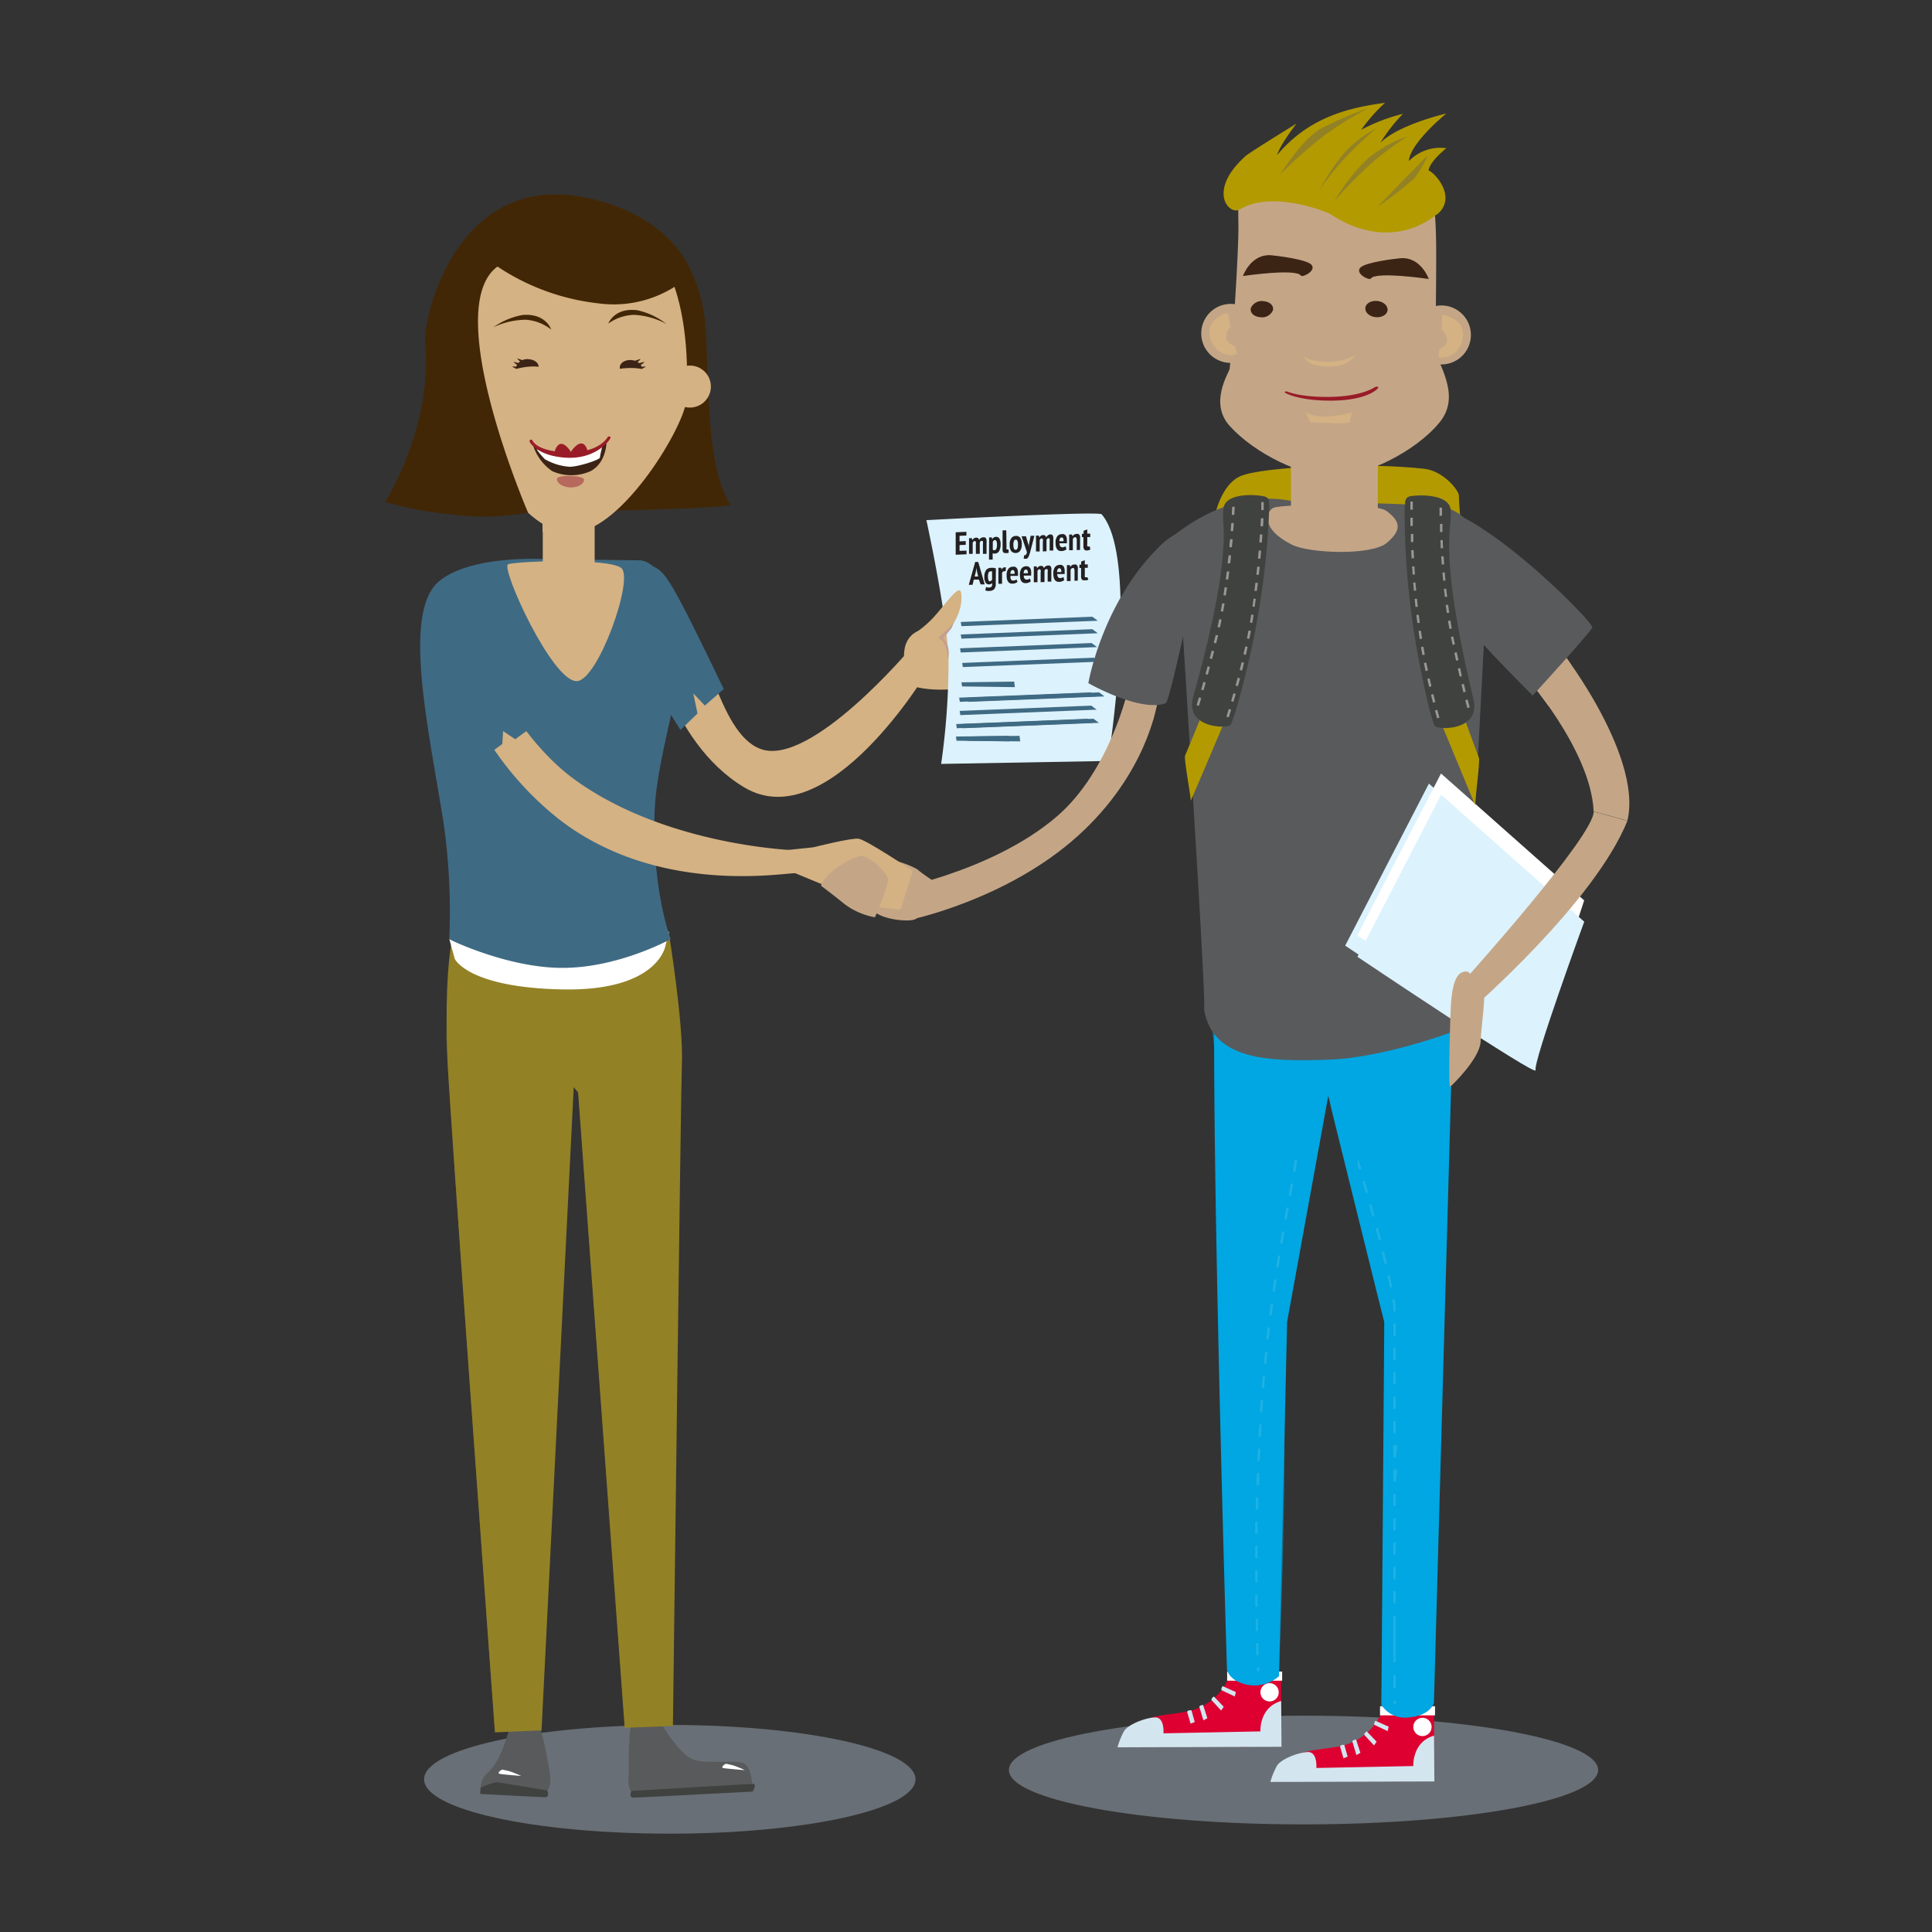 <svg xmlns="http://www.w3.org/2000/svg" xmlns:xlink="http://www.w3.org/1999/xlink" viewBox="0 0 300 300"><rect x="0" y="0" width="300" height="300" fill="#333333" stroke="none"/><defs><style>.cls-1{fill:none;}.cls-2{isolation:isolate;}.cls-3{clip-path:url(#clip-path);}.cls-4{clip-path:url(#clip-path-2);}.cls-5,.cls-6{opacity:0.46;}.cls-11,.cls-16,.cls-17,.cls-6,.cls-7,.cls-8,.cls-9{mix-blend-mode:multiply;}.cls-8{opacity:0.45;}.cls-9{opacity:0.52;}.cls-10{opacity:0.25;}.cls-11,.cls-12{opacity:0.5;}.cls-13{opacity:0.56;mix-blend-mode:lighten;}.cls-14{clip-path:url(#clip-path-6);}.cls-15{clip-path:url(#clip-path-7);}.cls-16{opacity:0.36;}.cls-17{opacity:0.49;}.cls-18{fill:#d5b283;}.cls-19{fill:#dcf2fd;}.cls-20{fill:#c3a18e;}.cls-21{fill:#231f20;}.cls-22{fill:#3f6a83;}.cls-23{clip-path:url(#clip-path-10);}.cls-24{fill:#a7b5c5;}.cls-25{fill:#dd0031;}.cls-26{fill:#d3e6f0;}.cls-27{fill:#fff;}.cls-28{fill:#c4a687;}.cls-29{clip-path:url(#clip-path-11);}.cls-30{fill:#b39a00;}.cls-31{fill:#00a7e2;}.cls-32{clip-path:url(#clip-path-12);}.cls-33{clip-path:url(#clip-path-13);}.cls-34{fill:#f1f2f2;}.cls-35{clip-path:url(#clip-path-14);}.cls-36{fill:#595a5c;}.cls-37{clip-path:url(#clip-path-15);}.cls-38{fill:#3b2416;}.cls-39{fill:#3c2415;}.cls-40{fill:#991b28;}.cls-41{clip-path:url(#clip-path-16);}.cls-42{clip-path:url(#clip-path-17);}.cls-43{clip-path:url(#clip-path-18);}.cls-44{clip-path:url(#clip-path-19);}.cls-45{fill:#404240;}.cls-46{fill:#9b9796;}.cls-47{clip-path:url(#clip-path-20);}.cls-48{clip-path:url(#clip-path-21);}.cls-49{clip-path:url(#clip-path-22);}.cls-50{clip-path:url(#clip-path-23);}.cls-51{fill:#938126;}.cls-52{fill:#422706;}.cls-53{clip-path:url(#clip-path-24);}.cls-54{clip-path:url(#clip-path-25);}.cls-55{clip-path:url(#clip-path-26);}.cls-56{clip-path:url(#clip-path-27);}.cls-57{clip-path:url(#clip-path-28);}.cls-58{clip-path:url(#clip-path-29);}.cls-59{clip-path:url(#clip-path-30);}.cls-60{clip-path:url(#clip-path-31);}.cls-61{clip-path:url(#clip-path-32);}.cls-62{clip-path:url(#clip-path-33);}.cls-63{clip-path:url(#clip-path-34);}.cls-64{fill:#b7695d;}.cls-65{clip-path:url(#clip-path-35);}.cls-66{clip-path:url(#clip-path-36);}</style><clipPath id="clip-path"><rect class="cls-1" x="-467.87" y="-354.9" width="614.45" height="864.57"/></clipPath><clipPath id="clip-path-2"><rect class="cls-1" x="-494.88" y="-386.97" width="666.26" height="942.28"/></clipPath><clipPath id="clip-path-6"><rect class="cls-1" x="-437.54" y="-53.41" width="690.54" height="971.63"/></clipPath><clipPath id="clip-path-7"><rect class="cls-1" x="-467.89" y="-89.45" width="748.77" height="1058.97"/></clipPath><clipPath id="clip-path-10"><rect class="cls-1" x="156.66" y="266.41" width="91.5" height="16.87"/></clipPath><clipPath id="clip-path-11"><rect class="cls-1" x="237.94" y="101.82" width="6.15" height="7.77"/></clipPath><clipPath id="clip-path-12"><rect class="cls-1" x="188.25" y="158.94" width="37.77" height="9.77"/></clipPath><clipPath id="clip-path-13"><rect class="cls-1" x="194.86" y="180.05" width="6.57" height="79.47"/></clipPath><clipPath id="clip-path-14"><rect class="cls-1" x="210.83" y="179.77" width="6.31" height="84.9"/></clipPath><clipPath id="clip-path-15"><rect class="cls-1" x="200.45" y="70.86" width="13.52" height="4.75"/></clipPath><clipPath id="clip-path-16"><rect class="cls-1" x="223.32" y="48.93" width="3.86" height="6.56"/></clipPath><clipPath id="clip-path-17"><rect class="cls-1" x="187.8" y="48.61" width="4.28" height="6.5"/></clipPath><clipPath id="clip-path-18"><rect class="cls-1" x="202.49" y="55.21" width="7.88" height="1.68"/></clipPath><clipPath id="clip-path-19"><rect class="cls-1" x="202.72" y="64" width="7.25" height="1.7"/></clipPath><clipPath id="clip-path-20"><rect class="cls-1" x="173.89" y="107.83" width="5.96" height="4.07"/></clipPath><clipPath id="clip-path-21"><rect class="cls-1" x="193.96" y="167.15" width="12.3" height="94.65"/></clipPath><clipPath id="clip-path-22"><rect class="cls-1" x="227.01" y="141.94" width="16.27" height="19.91"/></clipPath><clipPath id="clip-path-23"><rect class="cls-1" x="206.58" y="171.59" width="11.64" height="94.98"/></clipPath><clipPath id="clip-path-24"><rect class="cls-1" x="65.85" y="267.86" width="76.31" height="16.87"/></clipPath><clipPath id="clip-path-25"><rect class="cls-1" x="69.89" y="146.43" width="34.1" height="8.95"/></clipPath><clipPath id="clip-path-26"><rect class="cls-1" x="101.2" y="89.67" width="5.54" height="22.85"/></clipPath><clipPath id="clip-path-27"><rect class="cls-1" x="67.63" y="91.09" width="34.4" height="45.45"/></clipPath><clipPath id="clip-path-28"><rect class="cls-1" x="84.24" y="79.12" width="8.18" height="5.28"/></clipPath><clipPath id="clip-path-29"><rect class="cls-1" x="106.78" y="57.83" width="2.75" height="4.67"/></clipPath><clipPath id="clip-path-30"><rect class="cls-1" x="100.47" y="57.24" width="3.68" height="0.4"/></clipPath><clipPath id="clip-path-31"><rect class="cls-1" x="101.38" y="56.05" width="3.6" height="0.79"/></clipPath><clipPath id="clip-path-32"><rect class="cls-1" x="76.32" y="57.67" width="3.6" height="0.8"/></clipPath><clipPath id="clip-path-33"><rect class="cls-1" x="76.11" y="56.92" width="3.65" height="0.58"/></clipPath><clipPath id="clip-path-34"><rect class="cls-1" x="86.64" y="63.62" width="6.08" height="1.69"/></clipPath><clipPath id="clip-path-35"><rect class="cls-1" x="89.8" y="169.31" width="9.43" height="98.98"/></clipPath><clipPath id="clip-path-36"><rect class="cls-1" x="69.31" y="147.85" width="10.84" height="121.1"/></clipPath></defs><title>Tool_image16</title><g class="cls-2"><g id="Layer_1" data-name="Layer 1"><g class="cls-14"><g class="cls-15"><g class="cls-15"><path class="cls-18" d="M104.27,92.39c5.42,5.42,7,21.48,13.89,23.93,7.78,2.76,23.26-15.65,23.26-15.65l2.66,3.49s-15.43,25.93-28.52,18.1C103.71,115.18,100.65,98,100.5,96.41c-.75-8.53-1.95-9.73,3.77-4"/><path class="cls-18" d="M141.19,105.53c-1.42,1.43,6.4,2.27,10,.76s9.78-10.68,4.83-9.6c-6.1,1.33-12-.34-14.44,1.93s-.43,6.91-.43,6.91"/><path class="cls-19" d="M143.85,80.77s3.21,14.68,3.44,21.56a112.63,112.63,0,0,1-1.15,16.29l25.92-.46s5-31.42-1-38.3c-.45-.52-27.24.91-27.24.91"/><path class="cls-18" d="M141.61,98.62a16.57,16.57,0,0,0,3.39-2.8c2.12-2.37,4.07-5.35,4.26-3.65.32,2.88-1.54,5.53-3.31,7.24s-4.34-.78-4.34-.78"/><path class="cls-20" d="M147.76,97.54c-.17.2-.85,1.08-1.29,1.52a3.57,3.57,0,0,1,.66,3.5s.17-2.58-1.21-3.34l-.19-.22.2-.21a15.09,15.09,0,0,0,2.2-2.2Z"/><polygon class="cls-21" points="148.4 82.65 150.06 82.58 150.06 83.16 149 83.2 149 84.06 149.96 84.02 149.96 84.6 149 84.64 149 85.54 150.08 85.5 150.08 86.07 148.4 86.14 148.4 82.65"/><path class="cls-21" d="M151.53,86V84.57a1.41,1.41,0,0,0,0-.44.17.17,0,0,0-.19-.11.25.25,0,0,0-.19.08.53.53,0,0,0-.11.19V86l-.57,0V83.57l.44,0,.07.3h0a.9.9,0,0,1,.23-.26.6.6,0,0,1,.36-.12.49.49,0,0,1,.3.07.54.54,0,0,1,.18.29.77.77,0,0,1,.24-.29.62.62,0,0,1,.35-.12.79.79,0,0,1,.27,0,.36.36,0,0,1,.18.14.76.76,0,0,1,.1.28,2.71,2.71,0,0,1,0,.46V86l-.56,0V84.46a1.16,1.16,0,0,0,0-.37.17.17,0,0,0-.19-.11.27.27,0,0,0-.19.08.45.45,0,0,0-.11.2V86Z"/><path class="cls-21" d="M153.59,83.45l.42,0,.06.28h0a.83.83,0,0,1,.25-.27.66.66,0,0,1,.33-.1.58.58,0,0,1,.54.27,1.81,1.81,0,0,1,.18.95,2,2,0,0,1-.23,1,.77.77,0,0,1-.66.38h-.19l-.15-.06v1l-.57,0Zm.57,1.91a.29.29,0,0,0,.11.07.39.39,0,0,0,.15,0,.33.33,0,0,0,.29-.21,1.63,1.63,0,0,0,.1-.67,1.33,1.33,0,0,0-.08-.52.25.25,0,0,0-.25-.16c-.16,0-.27.11-.32.31Z"/><path class="cls-21" d="M156.29,85a.67.67,0,0,0,0,.25.11.11,0,0,0,.11.07h.09l.1,0,.05.48a.67.67,0,0,1-.2.08,1.12,1.12,0,0,1-.28,0,.46.46,0,0,1-.36-.11.59.59,0,0,1-.12-.42v-3l.57,0Z"/><path class="cls-21" d="M156.78,84.57a1.68,1.68,0,0,1,.25-1,.86.86,0,0,1,.69-.35.78.78,0,0,1,.71.3,1.65,1.65,0,0,1,.23,1,1.66,1.66,0,0,1-.25,1,.86.86,0,0,1-.69.35q-.94,0-.94-1.27m.58,0a1.61,1.61,0,0,0,.08.58.27.27,0,0,0,.27.19.3.3,0,0,0,.27-.19,1.49,1.49,0,0,0,.09-.61,1.59,1.59,0,0,0-.08-.58.27.27,0,0,0-.28-.19.3.3,0,0,0-.26.19,1.41,1.41,0,0,0-.09.61"/><path class="cls-21" d="M159.7,84.61l.06.39h0l0-.39.28-1.41.58,0-.59,2.27c-.05.2-.1.38-.15.53a3,3,0,0,1-.15.41.82.82,0,0,1-.18.26.36.36,0,0,1-.25.1h-.19a.47.47,0,0,1-.16-.05l.09-.51.13,0a.19.19,0,0,0,.12-.06.44.44,0,0,0,.1-.15,1.32,1.32,0,0,0,.07-.27l-.83-2.46.68,0Z"/><path class="cls-21" d="M161.93,85.62V84.17a1.4,1.4,0,0,0,0-.44.18.18,0,0,0-.19-.11.26.26,0,0,0-.19.08.55.55,0,0,0-.11.19v1.74l-.57,0V83.17l.44,0,.07.3h0a.9.9,0,0,1,.23-.26.6.6,0,0,1,.36-.12.49.49,0,0,1,.3.07.55.55,0,0,1,.18.29.77.77,0,0,1,.24-.29A.61.61,0,0,1,163,83a.75.75,0,0,1,.27,0,.36.36,0,0,1,.18.14.76.76,0,0,1,.1.28,2.71,2.71,0,0,1,0,.46v1.61l-.56,0V84.06a1.17,1.17,0,0,0,0-.37.17.17,0,0,0-.19-.11.27.27,0,0,0-.19.08.45.45,0,0,0-.11.2v1.74Z"/><path class="cls-21" d="M165.6,85.29a1,1,0,0,1-.32.19,1.36,1.36,0,0,1-.43.09,1,1,0,0,1-.43-.07.71.71,0,0,1-.29-.25,1.14,1.14,0,0,1-.17-.41,2.55,2.55,0,0,1-.05-.55,1.64,1.64,0,0,1,.25-1,.89.89,0,0,1,.71-.35.93.93,0,0,1,.3,0,.61.61,0,0,1,.25.15.79.79,0,0,1,.18.29,1.37,1.37,0,0,1,.07.47,2.24,2.24,0,0,1,0,.24c0,.08,0,.17,0,.27l-1.15,0a.84.84,0,0,0,.12.47.4.4,0,0,0,.36.15.77.77,0,0,0,.28-.06.82.82,0,0,0,.19-.11Zm-.74-1.84a.3.3,0,0,0-.27.16,1,1,0,0,0-.1.43l.66,0a.91.91,0,0,0-.06-.43.22.22,0,0,0-.22-.14"/><path class="cls-21" d="M167.2,85.41V83.9a.84.84,0,0,0-.06-.38.21.21,0,0,0-.21-.1.32.32,0,0,0-.21.09.45.45,0,0,0-.13.2v1.73l-.57,0V83l.45,0,.07.29h0a.85.85,0,0,1,.23-.26.69.69,0,0,1,.39-.12.68.68,0,0,1,.25,0,.41.41,0,0,1,.19.14.67.67,0,0,1,.11.27,2,2,0,0,1,0,.42v1.66Z"/><path class="cls-21" d="M168,82.89h.26v-.47l.57-.21v.65l.46,0v.53l-.46,0v1.09a.82.82,0,0,0,0,.3.14.14,0,0,0,.15.08l.13,0,.12,0,.07.47a1.14,1.14,0,0,1-.24.1,1.08,1.08,0,0,1-.29.05.49.49,0,0,1-.41-.15.85.85,0,0,1-.13-.55V83.41H168Z"/><path class="cls-21" d="M152,90l-.79,0-.19.81-.59,0,1-3.55.47,0,1,3.48-.63,0Zm-.66-.48.55,0-.19-.81-.08-.54h0l-.08.56Z"/><path class="cls-21" d="M154.62,90.66a1.18,1.18,0,0,1-.24.81.89.89,0,0,1-.66.28,1.73,1.73,0,0,1-.46,0,1,1,0,0,1-.26-.09l.12-.51.23.07a.88.88,0,0,0,.29,0,.39.39,0,0,0,.34-.15.78.78,0,0,0,.09-.42v-.13h0a.43.43,0,0,1-.18.16.73.73,0,0,1-.29.06.6.6,0,0,1-.56-.27,1.76,1.76,0,0,1-.19-.93,1.7,1.7,0,0,1,.26-1,.92.92,0,0,1,.74-.36,2.22,2.22,0,0,1,.46,0,1.37,1.37,0,0,1,.33.09Zm-.88-.43a.31.31,0,0,0,.2-.07.42.42,0,0,0,.11-.19V88.72l-.12,0h-.15a.31.31,0,0,0-.27.19,1.44,1.44,0,0,0-.1.62c0,.5.11.75.32.74"/><path class="cls-21" d="M156.15,88.7a.56.56,0,0,0-.21,0,.36.36,0,0,0-.22.08.38.38,0,0,0-.12.21v1.66l-.57,0V88.16l.43,0,.07.3h0a.59.59,0,0,1,.18-.26.43.43,0,0,1,.27-.1.53.53,0,0,1,.22,0Z"/><path class="cls-21" d="M158,90.35a1,1,0,0,1-.32.19,1.36,1.36,0,0,1-.43.09.93.93,0,0,1-.43-.07.71.71,0,0,1-.29-.25,1.14,1.14,0,0,1-.17-.41,2.55,2.55,0,0,1-.05-.55,1.64,1.64,0,0,1,.25-1,.89.89,0,0,1,.71-.35.93.93,0,0,1,.3,0,.61.61,0,0,1,.25.15.78.78,0,0,1,.18.29,1.37,1.37,0,0,1,.07.47,2.24,2.24,0,0,1,0,.24c0,.08,0,.17,0,.27l-1.15,0A.86.86,0,0,0,157,90a.4.4,0,0,0,.37.15.77.77,0,0,0,.28-.06.82.82,0,0,0,.19-.11Zm-.74-1.84a.31.31,0,0,0-.27.16,1,1,0,0,0-.1.43l.66,0a.91.91,0,0,0-.06-.43.23.23,0,0,0-.22-.14"/><path class="cls-21" d="M160.06,90.27a1,1,0,0,1-.32.19,1.36,1.36,0,0,1-.43.09.92.92,0,0,1-.43-.07.7.7,0,0,1-.29-.25,1.16,1.16,0,0,1-.17-.41,2.54,2.54,0,0,1-.05-.55,1.65,1.65,0,0,1,.25-1,.95.95,0,0,1,1-.31.61.61,0,0,1,.25.15.77.77,0,0,1,.18.29,1.36,1.36,0,0,1,.07.47,2.24,2.24,0,0,1,0,.24c0,.08,0,.17,0,.27l-1.15,0a.84.84,0,0,0,.12.47.4.4,0,0,0,.37.15.75.75,0,0,0,.28-.06.82.82,0,0,0,.19-.11Zm-.74-1.84a.31.31,0,0,0-.27.16,1,1,0,0,0-.1.43l.66,0a.92.92,0,0,0-.06-.43.23.23,0,0,0-.22-.14"/><path class="cls-21" d="M161.59,90.4V88.95a1.4,1.4,0,0,0,0-.44.18.18,0,0,0-.19-.11.26.26,0,0,0-.19.08.53.53,0,0,0-.11.19v1.74l-.57,0V87.95l.44,0,.07.3h0a.9.9,0,0,1,.23-.26.6.6,0,0,1,.36-.12.49.49,0,0,1,.3.07.55.55,0,0,1,.18.29.77.77,0,0,1,.24-.29.61.61,0,0,1,.35-.12.76.76,0,0,1,.27,0,.36.36,0,0,1,.18.14.76.76,0,0,1,.1.28,2.71,2.71,0,0,1,0,.46v1.61l-.57,0V88.84a1.16,1.16,0,0,0,0-.37.17.17,0,0,0-.19-.11.27.27,0,0,0-.19.08.45.45,0,0,0-.11.2v1.74Z"/><path class="cls-21" d="M165.25,90.07a1,1,0,0,1-.32.19,1.36,1.36,0,0,1-.43.09.92.92,0,0,1-.43-.07.71.71,0,0,1-.29-.25,1.14,1.14,0,0,1-.17-.41,2.64,2.64,0,0,1-.05-.55,1.64,1.64,0,0,1,.25-1,.89.89,0,0,1,.71-.35.93.93,0,0,1,.3,0,.61.61,0,0,1,.25.15.76.76,0,0,1,.18.29,1.37,1.37,0,0,1,.07.47,2.24,2.24,0,0,1,0,.24c0,.08,0,.17,0,.27l-1.15,0a.85.85,0,0,0,.12.47.4.4,0,0,0,.37.15.75.75,0,0,0,.28-.06.82.82,0,0,0,.19-.11Zm-.74-1.84a.31.31,0,0,0-.27.16,1,1,0,0,0-.1.43l.66,0a.91.91,0,0,0-.06-.43.23.23,0,0,0-.22-.14"/><path class="cls-21" d="M166.85,90.19V88.68a.84.84,0,0,0-.06-.38.21.21,0,0,0-.21-.1.32.32,0,0,0-.21.09.45.45,0,0,0-.13.2v1.73l-.57,0V87.75l.45,0,.07.29h0a.85.85,0,0,1,.23-.26.69.69,0,0,1,.39-.12.67.67,0,0,1,.25,0,.41.41,0,0,1,.19.14.67.67,0,0,1,.11.27,2,2,0,0,1,0,.42v1.66Z"/><path class="cls-21" d="M167.62,87.67h.26v-.47l.57-.21v.65l.46,0v.53l-.46,0v1.09a.82.82,0,0,0,0,.3.14.14,0,0,0,.15.08l.13,0,.12,0L169,90a1.21,1.21,0,0,1-.24.1,1.12,1.12,0,0,1-.29,0A.49.49,0,0,1,168,90a.85.85,0,0,1-.13-.55V88.19h-.26Z"/><polygon class="cls-22" points="149.19 96.58 149.29 97.23 170.46 96.39 169.62 95.76 149.19 96.58"/><polygon class="cls-22" points="149.19 98.52 149.29 99.17 170.46 98.33 169.62 97.7 149.19 98.52"/><polygon class="cls-22" points="149.08 100.67 149.18 101.32 170.35 100.48 169.51 99.85 149.08 100.67"/><polygon class="cls-22" points="149.41 102.94 149.5 103.58 170.68 102.75 169.84 102.12 149.41 102.94"/><polygon class="cls-22" points="150.23 108.33 150.33 108.98 171.5 108.14 170.66 107.51 150.23 108.33"/><polygon class="cls-22" points="148.94 108.33 149.04 108.98 170.21 108.14 169.37 107.51 148.94 108.33"/><polygon class="cls-22" points="149.02 110.39 149.12 111.04 170.29 110.2 169.45 109.57 149.02 110.39"/><polygon class="cls-22" points="149.37 112.43 149.46 113.08 170.64 112.24 169.8 111.61 149.37 112.43"/><polygon class="cls-22" points="148.48 112.43 148.57 113.08 169.75 112.24 168.91 111.61 148.48 112.43"/><polygon class="cls-22" points="149.29 105.95 149.39 106.59 157.59 106.7 157.48 105.84 149.29 105.95"/><polygon class="cls-22" points="150.12 114.37 150.22 115.02 158.42 115.12 158.31 114.26 150.12 114.37"/><polygon class="cls-22" points="148.44 114.37 148.53 115.02 156.74 115.12 156.63 114.26 148.44 114.37"/><g class="cls-5"><g class="cls-23"><path class="cls-24" d="M248.16,274.85c0,4.66-20.48,8.44-45.75,8.44s-45.75-3.78-45.75-8.44,20.48-8.44,45.75-8.44,45.75,3.78,45.75,8.44"/></g></g><path class="cls-25" d="M198.94,260c0,.89,0,11,0,11l-5.55.24-4.72-.12-14.06.12s1-2.82,1.81-3.41c2.47-1.88,6.26-1.43,9.05-2.38a8.87,8.87,0,0,0,5.45-5.26Z"/><path class="cls-26" d="M198.94,264.13c-3.45,1-3.22,4.72-3.22,4.72l-15.06.3s.22-2.55-1.35-2.47-4.2,1.12-4.79,2.17a12.11,12.11,0,0,0-1,2.47l25.47-.08Z"/><path class="cls-27" d="M195.72,262.78a1.42,1.42,0,1,1,1.42,1.42,1.42,1.42,0,0,1-1.42-1.42"/><rect class="cls-27" x="190.55" y="259.56" width="8.54" height="1.42"/><polygon class="cls-26" points="184.33 265.79 184.87 267.64 185.52 267.4 185.01 265.57 184.58 265.58 184.33 265.79"/><path class="cls-26" d="M186.24,265.06l.62,2.08.62-.34-.65-2s0-.12-.33,0-.26.27-.26.27"/><path class="cls-26" d="M188.13,264l1.49,1.61.4-.58-1.49-1.56s-.09-.09-.29.16-.11.36-.11.36"/><path class="cls-26" d="M189.74,262.48l2,.95.16-.69-2-.9s-.12-.05-.21.26,0,.37,0,.37"/><path class="cls-25" d="M222.68,265.39c0,.89,0,11,0,11l-5.55.24-4.72-.12-14.06.12s1-2.82,1.81-3.41c2.47-1.88,6.26-1.43,9.05-2.38a8.87,8.87,0,0,0,5.45-5.26Z"/><path class="cls-26" d="M222.68,269.51c-3.45,1-3.22,4.72-3.22,4.72l-15.06.3s.22-2.55-1.35-2.47-4.2,1.12-4.79,2.17a12.11,12.11,0,0,0-1,2.47l25.47-.08Z"/><path class="cls-27" d="M219.46,268.16a1.42,1.42,0,1,1,1.42,1.42,1.42,1.42,0,0,1-1.42-1.42"/><rect class="cls-27" x="214.29" y="264.94" width="8.54" height="1.42"/><polygon class="cls-26" points="208.07 271.17 208.61 273.02 209.26 272.78 208.74 270.94 208.32 270.95 208.07 271.17"/><path class="cls-26" d="M210,270.44l.62,2.08.62-.34-.65-2s0-.12-.33,0-.26.27-.26.27"/><path class="cls-26" d="M211.87,269.42l1.49,1.61.4-.58-1.49-1.56s-.09-.09-.29.16-.11.36-.11.36"/><path class="cls-26" d="M213.47,267.86l2,.95.16-.69-2-.9s-.12-.05-.21.26,0,.37,0,.37"/><path class="cls-28" d="M247.46,126c-.42-9.64-10.9-21.38-10.9-21.38l5.24-4.19c-.63-1.26,13.42,16.56,10.9,27"/><g class="cls-7"><g class="cls-29"><polygon class="cls-28" points="243.02 101.82 244.09 103.4 240.43 109.6 237.94 106.24 243.02 101.82"/></g></g><path class="cls-30" d="M192.58,73.95c3.42-1.53,19.79-2.18,28.63-1.15,2.95.34,5.33,3.39,5.33,4.14,0,3,1.57,13.05-1.73,12.89s-33.33,1.42-35.53-.94S188,76,192.58,73.95"/><path class="cls-31" d="M189.17,144.32c-2,5.43,1.35,114.9,1.35,114.9s.24,1.8,3.17,2.39a5.8,5.8,0,0,0,4.91-1.33l1.26-55,6.39-35.12,8.7,35.12-.45,59.47a4.42,4.42,0,0,0,4.43,1.91c3.23-.31,3.73-2.24,3.73-2.24s3-107.43,3-107.37Z"/><g class="cls-11"><g class="cls-32"><path class="cls-31" d="M188.25,159.92l.36,3.64s4.86,4.49,9,5.1,26.11-4.86,26.59-5.59S226,159.8,226,159.8s-23.07-.73-24.65-.85-13.12,1-13.12,1"/></g></g><g class="cls-10"><g class="cls-33"><path class="cls-34" d="M195.17,259.52l0-.61.38,0,0,.6Zm-.09-2.49c0-.55,0-1.18-.06-1.89h.38c0,.71,0,1.34.06,1.89Zm-.1-3.78,0-1.89h.38l0,1.89Zm-.07-3.77q0-.91,0-1.89h.38q0,1,0,1.89Zm0-3.78v-1.89h.38v1.89Zm.37-3.77h-.38q0-.93,0-1.89h.38q0,1,0,1.89m0-3.77h-.38q0-.93,0-1.89h.38q0,1,0,1.89m.07-3.77H195c0-.62,0-1.25,0-1.89h.38q0,1,0,1.89m.1-3.77h-.38q0-.94.07-1.89h.37c0,.63,0,1.26-.06,1.89m.14-3.77-.38,0c0-.63.06-1.26.09-1.89l.37,0q0,.95-.09,1.88m.18-3.77-.38,0q.05-.94.11-1.89l.37,0c0,.63-.08,1.26-.11,1.88m.23-3.77-.38,0c0-.63.09-1.26.14-1.88l.37,0q-.07.94-.14,1.88m.29-3.76-.38,0q.08-1,.17-1.88l.37,0q-.08.93-.16,1.88m.34-3.76-.38,0q.09-1,.19-1.88l.38,0q-.1.93-.19,1.88M197,208l-.38,0q.11-1,.22-1.87l.37,0q-.11.92-.22,1.87m.46-3.74-.37,0c.08-.63.17-1.26.25-1.87l.37.05q-.13.92-.25,1.87m.51-3.74-.37-.05q.14-1,.28-1.87l.37.06q-.14.92-.28,1.87m.56-3.73-.37-.06q.15-1,.3-1.86l.37.06q-.15.91-.3,1.86m.61-3.72-.37-.06q.16-1,.32-1.86l.37.06q-.16.9-.32,1.86m.66-3.72-.37-.07c.12-.65.23-1.27.34-1.86l.37.07c-.11.59-.22,1.21-.34,1.85m.68-3.71-.37-.07.34-1.86.37.07Zm.67-3.72-.37-.06c.15-.87.22-1.46.25-1.85l.38,0c0,.41-.1,1-.25,1.89"/></g></g><g class="cls-10"><g class="cls-35"><path class="cls-34" d="M216.48,264.67c0-.05-.06-.13-.08-.56l.38,0a2.26,2.26,0,0,0,0,.4Zm-.12-2.55c0-.57,0-1.24,0-2h.38c0,.74,0,1.41,0,2Zm.37-4h-.38v-7.25h.38Zm0-9.14h-.38l0-1.89h.38Zm0-3.78h-.38l0-1.89h.38Zm0-3.78h-.38l0-1.89h.38Zm0-3.78h-.38l0-1.89h.38Zm0-3.78h-.38l0-1.89h.38Zm0-3.78h-.38l0-1.89H217Zm0-3.77h-.38l0-1.89H217Zm0-3.78h-.38l0-1.89h.38Zm0-3.78h-.38l0-1.89h.38Zm0-3.78h-.38v-1.89h.38Zm0-3.78h-.38v-1.89h.38Zm-.37-3.78c0-.69,0-1.32,0-1.89h.38c0,.57,0,1.2,0,1.89Zm0-3.77c0-.56,0-.95-.06-1.17s-.06-.42-.1-.69l.37-.06c0,.27.08.51.1.71s0,.63.07,1.2Zm-.52-3.7c-.12-.56-.26-1.18-.41-1.84l.37-.09c.15.66.29,1.29.41,1.85Zm-.85-3.68c-.14-.59-.29-1.21-.45-1.83l.37-.09c.16.63.31,1.24.45,1.84Zm-.91-3.67-.47-1.83.37-.09.47,1.83Zm-1-3.66-.49-1.83.36-.1.49,1.83Zm-1-3.65-.52-1.82.36-.1.52,1.82Zm-1.05-3.63a11.78,11.78,0,0,0-.61-1.74l.32-.2a9.68,9.68,0,0,1,.65,1.83Z"/></g></g><path class="cls-36" d="M201.51,78c-.61,0-8.46-3-18.83,4.82-.93.7.46,7,1.12,17.53,1.35,21.79,3.5,56,3.17,56.46,1.39,7.87,10.09,8.06,19.49,7.73,8.57-.3,20.55-4.69,20.55-5,.38,0,3.45-60.64,3.47-60.77,1.58-11.21-.74-19.61-7.25-20.16C216.14,78,201.51,78,201.51,78"/><path class="cls-28" d="M197.83,78.82c1.26-.46,15.51-1,17.55.58s2.36,2.83,0,4.87-12.05,1.68-14.78.31c-5-2.52-4-5.3-2.77-5.77"/><path class="cls-19" d="M244.1,141.39l-22.22-19.71-13,25.16S237,165.7,236.55,164.45s7.55-23.06,7.55-23.06"/><polygon class="cls-27" points="245.99 139.81 223.76 120.11 210.76 145.26 238.44 162.87 245.99 139.81"/><path class="cls-19" d="M246,143.12l-22.22-19.71-13,25.16s28.09,18.87,27.67,17.61S246,143.12,246,143.12"/><rect class="cls-28" x="200.46" y="66.98" width="13.48" height="14.15"/><g class="cls-7"><g class="cls-37"><path class="cls-28" d="M200.45,71.38,200.5,73s4.42,2.45,6.71,2.59,6.7-2.7,6.7-2.7l.05-2Z"/></g></g><path class="cls-28" d="M205.92,27.43c19-1,17.09-5,17,26.75,0,2,4.18,7.06.63,11.39-3.87,4.73-11.67,8.31-16.15,8.41-5.19.11-12.6-3.57-16.46-7.85-3.26-3.61-.07-8.27,0-8.88.45-3.3,1.43-18.67,1.36-22.18-.15-8.31.26-5,.53-5.3,3.33-3.71,6.06-2,13.09-2.34"/><path class="cls-28" d="M219.26,51.57a4.58,4.58,0,1,1,4.12,5,4.58,4.58,0,0,1-4.12-5"/><path class="cls-28" d="M186.55,51.33a4.58,4.58,0,1,1,4.12,5,4.58,4.58,0,0,1-4.12-5"/><path class="cls-38" d="M212,47.82c.07-.69.89-1.18,1.85-1.09s1.67.73,1.61,1.43-.89,1.18-1.85,1.09-1.67-.73-1.6-1.43"/><path class="cls-38" d="M194.23,47.84a1.84,1.84,0,0,1,2-1.07c1,.09,1.59.72,1.43,1.41a1.84,1.84,0,0,1-2,1.07c-1-.09-1.59-.72-1.43-1.41"/><path class="cls-39" d="M202,42.8c-.71-1.16-9,.06-9,.06s1.23-3.51,4.44-3.22c1.09.1,5.27.63,6.14,1.41,1,.94-1.37,2.11-1.59,1.74"/><path class="cls-39" d="M212.86,43.26c.71-1.16,9,.06,9,.06s-1.23-3.51-4.44-3.22c-1.09.1-5.27.63-6.14,1.41-1,.94,1.37,2.11,1.59,1.74"/><path class="cls-40" d="M199.49,60.85a.52.52,0,0,1,.51,0s2.16.9,6.89.77,6.58-1.5,6.61-1.51a.54.54,0,0,1,.53,0c.15.1-1.39,2-7,2.1-5.36.08-7.67-1.23-7.56-1.33"/><g class="cls-7"><g class="cls-41"><path class="cls-18" d="M224.68,52.76a2.12,2.12,0,0,0-.8-1.55s-.08-2.26.19-2.28,3.83.73,3,3.9-3.79,2.74-3.72,2.54.09-.89.16-1.09,1.15-.42,1.2-1.52"/></g></g><g class="cls-7"><g class="cls-42"><path class="cls-18" d="M190.41,52.49a2.13,2.13,0,0,1,.6-1.64s-.21-2.25-.48-2.24-3.7,1.21-2.46,4.25,4.11,2.24,4,2-.2-.87-.29-1.06-1.19-.27-1.38-1.35"/></g></g><g class="cls-7"><g class="cls-43"><path class="cls-18" d="M202.49,55.32s.8.94,3.7.84a8.79,8.79,0,0,0,4.18-.94s-.8,1.78-4.34,1.68c-3.37-.1-3.54-1.57-3.54-1.57"/></g></g><path class="cls-36" d="M220.49,79.15c6.08-3.61,27.25,17.56,26.76,18.33C246.36,98.86,238,108,238,108s-16.67-16.3-16.35-20.07-3.46-7.38-1.18-8.74"/><path class="cls-30" d="M223.1,33.34c3.22-2.6-.18-6.43-1.27-6.88.16-1.38,2.76-3.45,2.76-3.45a6.84,6.84,0,0,0-5.82,2c.2-2.83,5.82-7.39,5.82-7.39s-7.36,1.7-10.24,4.54a25.74,25.74,0,0,1,3.51-4.49,27.94,27.94,0,0,0-6.5,2.49,27,27,0,0,1,3.71-4.2c-5.5.76-11.72,2.13-16.75,8.1.43-1.57,3-4.87,3-4.87s-7.13,4.38-7.86,5c-6.12,5.44-2.6,9.33-.94,8.33,5.15-3.11,13.75.51,14.11.75,5.27,3.53,11.55,4,16.48,0"/><path class="cls-30" d="M224,112.82s5.17,12.49,5.07,12.2.78-6.83.58-7.32-2.54-6.93-2.54-6.93Z"/><g class="cls-7"><g class="cls-44"><path class="cls-18" d="M202.72,64l.75,1.57s6.13.3,6.13,0a10.68,10.68,0,0,1,.37-1.5,21.75,21.75,0,0,1-3.81.6,6,6,0,0,1-3.44-.67"/></g></g><path class="cls-45" d="M218.15,78.48c.13-.09-.25-1.27.93-1.44,1.9-.28,5.83-.15,6.16,2,.42,2.73-2.11,5.79,3.55,29.5,1.2,5-5.53,4.82-6,4.19-.19-.29-.91-2.37-2.1-8.35a124.37,124.37,0,0,1-2.58-25.89"/><path class="cls-46" d="M227.84,109.94c-.08-.32-.19-.72-.31-1.22l.37-.09.31,1.22Zm-.61-2.44-.29-1.22.37-.09q.15.67.29,1.22Zm-.58-2.45-.28-1.23.37-.08L227,105Zm-.55-2.46-.27-1.23.37-.08.27,1.23Zm-.54-2.46-.15-.68-.12-.55.37-.07.11.55.15.68Zm-.5-2.47q-.11-.62-.21-1.25l.37-.06c.07.42.13.83.21,1.24Zm-.4-2.49q-.09-.62-.17-1.25l.37,0q.08.62.17,1.25Zm-.32-2.5c0-.42-.09-.84-.14-1.25l.38,0c0,.41.09.83.14,1.25Zm-.26-2.51c0-.42-.08-.84-.11-1.26l.38,0c0,.41.07.83.11,1.25Zm-.21-2.51c0-.43-.06-.85-.08-1.26l.38,0c0,.41.05.83.08,1.25Zm-.16-2.52c0-.44,0-.86-.06-1.26l.38,0c0,.4,0,.82.06,1.26Zm-.11-2.52c0-.45,0-.88,0-1.26h.38c0,.38,0,.81,0,1.26Zm-.07-2.52c0-.81,0-1.27,0-1.27h.38s0,.46,0,1.26Z"/><path class="cls-46" d="M223.14,111.54l-.32-1.22.37-.1.32,1.22Zm-.63-2.44-.3-1.22.37-.09.3,1.22Zm-.6-2.45-.28-1.23.37-.08.28,1.22Zm-.55-2.46-.14-.65-.12-.58.37-.08.12.58.14.65Zm-.49-2.47q-.11-.62-.22-1.24l.37-.06c.07.41.14.82.22,1.24Zm-.42-2.49q-.1-.62-.18-1.25l.37-.05c.06.41.12.83.18,1.24Zm-.36-2.5c-.05-.42-.11-.84-.16-1.25l.38,0q.07.62.15,1.25Zm-.3-2.5q-.07-.63-.13-1.25l.38,0c0,.41.08.83.13,1.25Zm-.25-2.51c0-.42-.07-.84-.11-1.26l.37,0c0,.41.07.83.11,1.25Zm-.2-2.51q0-.64-.08-1.26l.38,0q0,.62.08,1.26Zm-.15-2.52-.06-1.26.38,0,.06,1.26Zm-.11-2.52c0-.44,0-.86,0-1.26h.38c0,.4,0,.82,0,1.26ZM219,81.66c0-.46,0-.88,0-1.26h.38c0,.38,0,.8,0,1.26Zm.35-2.52H219c0-.81,0-1.26,0-1.26h.38s0,.45,0,1.26"/><path class="cls-30" d="M189.9,112.63s-5.07,12-5,11.69-1.1-6.55-.88-7,2.81-6.82,2.81-6.82Z"/><path class="cls-45" d="M197.1,78.54c-.13-.09.3-1.26-.87-1.48-1.88-.36-5.82-.38-6.23,1.75-.53,2.71,1.88,5.87-4.71,29.34-1.4,5,5.34,5,5.78,4.43.2-.28,1-2.33,2.43-8.26a124.31,124.31,0,0,0,3.6-25.77"/><path class="cls-46" d="M186.17,109.6l-.36-.11c.1-.31.22-.71.36-1.2l.36.11c-.14.5-.26.89-.36,1.21m.71-2.42-.36-.1.34-1.21.36.1Zm.67-2.42-.36-.1.33-1.21.36.1Zm.65-2.43-.36-.1.32-1.22.37.1Zm.64-2.44-.37-.09.17-.68.14-.54.37.09-.14.55Zm.59-2.45-.37-.08q.14-.61.26-1.23l.37.08c-.08.42-.17.83-.26,1.23m.5-2.47-.37-.07c.08-.41.15-.83.22-1.24l.37.06q-.11.62-.22,1.24m.42-2.49-.37-.06c.07-.42.13-.83.18-1.24l.37.05c-.06.42-.12.83-.18,1.25m.36-2.5-.37,0c.06-.42.11-.84.16-1.25l.38,0q-.08.62-.16,1.25m.3-2.5-.38,0c0-.43.09-.84.13-1.25l.38,0c0,.41-.09.83-.13,1.25m.26-2.51-.38,0c0-.43.08-.85.11-1.25l.38,0c0,.4-.07.82-.11,1.26m.21-2.51-.38,0c0-.45.06-.87.09-1.26l.38,0c0,.38-.06.81-.09,1.26m.17-2.52-.38,0c0-.8.06-1.26.06-1.26l.38,0s0,.46-.06,1.26"/><path class="cls-46" d="M190.8,111.39l-.36-.11.37-1.2.36.11-.37,1.2m.73-2.41-.36-.11.35-1.21.36.1-.35,1.21m.69-2.42-.36-.1.33-1.21.36.1-.33,1.22m.65-2.43-.37-.09.3-1.22.37.09Zm.59-2.45-.37-.08q.14-.61.27-1.23l.37.08c-.09.41-.18.82-.27,1.23M194,99.2l-.37-.07c.08-.41.16-.82.24-1.23l.37.07c-.08.41-.15.82-.24,1.24m.46-2.48-.37-.06c.07-.42.14-.83.2-1.24l.37.06c-.06.41-.13.83-.21,1.24m.4-2.49-.37-.06q.09-.63.18-1.24L195,93c-.06.41-.11.83-.18,1.25m.34-2.5-.37,0q.08-.63.15-1.25l.38,0q-.08.62-.16,1.25m.3-2.5-.37,0q.07-.64.13-1.25l.38,0q-.06.62-.13,1.25m.25-2.51-.38,0q.06-.65.11-1.25l.38,0q-.05.61-.11,1.26m.21-2.51-.38,0c0-.44.06-.85.09-1.25l.38,0c0,.4-.06.82-.09,1.26m.17-2.52-.37,0c0-.45.05-.87.07-1.26l.38,0c0,.38,0,.81-.07,1.26m.12-2.52-.38,0c0-.81,0-1.26,0-1.26h.38s0,.45,0,1.27"/><path class="cls-28" d="M179.64,109.54c-.09,0-1.52,10.56-12.27,20.26-11.1,10-26.16,13.05-26.16,13.05s-5.09-4.53-4.47-4.38c.34.08,17-2.78,27.38-11.7,8.27-7.09,11.16-20.05,11.16-20.05Z"/><g class="cls-7"><g class="cls-47"><polygon class="cls-28" points="179.85 108.5 179.02 111.9 173.89 111.53 175.02 107.83 179.85 108.5"/></g></g><path class="cls-36" d="M187.3,81.3a12.74,12.74,0,0,0-6.74,3.05C171.16,93.2,169,106.08,169,106.08s8,4.57,12,3.12c.81-.3,6.49-28.17,6.38-27.9"/><g class="cls-11"><g class="cls-48"><path class="cls-31" d="M206.26,170.12l-2-3a220.54,220.54,0,0,0-7.93,32.79c-4.58,31.37-1.23,61.87-1.23,61.87l3.47-1.54s.6-13.71.8-26.37c.21-13.39,0-25.84.31-28,.53-4.23,6.54-35.75,6.54-35.75"/></g></g><g class="cls-7"><g class="cls-49"><path class="cls-19" d="M243.28,141.93a93,93,0,0,1-4.92,8.56c-1.5,1.93-6.64,8.35-6.64,8.35l-.64,3L227,159.5l2.14-7.51,9.2-7.71Z"/></g></g><g class="cls-11"><g class="cls-50"><path class="cls-31" d="M206.58,171.59c.39.47,4,4.17,5.27,7.39s6.45,23.82,6.37,26.65-.71,60.94-.71,60.94l-3-1.86s.69-58.92.45-59.47-8.39-33.65-8.39-33.65"/></g></g><path class="cls-51" d="M218.54,21.2a19,19,0,0,0-6.11,3.39,29.67,29.67,0,0,0-5.24,6.67,61,61,0,0,1,5.72-5.86,46.74,46.74,0,0,1,5.62-4.19"/><path class="cls-51" d="M221.68,24.17c-.42.31-7.75,7.92-7.75,7.92a56.43,56.43,0,0,0,5.69-4.4,16.81,16.81,0,0,0,2.06-3.53"/><path class="cls-51" d="M213.73,19.94a17.8,17.8,0,0,0-4.91,3.7,34.5,34.5,0,0,0-3.93,5.86,44,44,0,0,1,4.36-5.38,49.28,49.28,0,0,1,4.48-4.17"/><path class="cls-51" d="M212.43,16.83a51.71,51.71,0,0,0-7,4.36,69.89,69.89,0,0,0-6.68,5.94s3.38-5.46,6.33-7.15a55.33,55.33,0,0,1,7.31-3.14"/><path class="cls-28" d="M147.94,139.36c-1-1.47-4.19-3.2-5.35-4.25-.48-.44-4.93-2.53-8-1.47-3.5,1.2-2.75,5.86-1.82,5.59s1.83,1.84,3.74,2.81,5.72,1.19,5.88.43,1.32-3,2.28-2.95a28.09,28.09,0,0,0,3.27-.17"/><path class="cls-28" d="M252.7,127.46c-5.14,12.76-24.32,29.35-24.32,29.35l-.63-5s19.87-22.13,19.71-25.79Z"/><path class="cls-28" d="M228.53,152.65c0-.46.11-2.18-1.38-1.72s-1.72,3.55-1.83,4.7-.48,13.34-.14,13.11,4.61-4.4,4.73-7,.8-7,.46-7.79-1.83-1.26-1.83-1.26"/><path class="cls-22" d="M101.49,88c1.55.59,2.65,2.58,4.38,5.8S112.39,107,112.39,107l-2.94,2.56-1.8-1.9.66,3.13-2.65,2.56s-5.12-8.2-5.12-9.2.95-16.21.95-16.21"/><path class="cls-52" d="M107.48,42.42a25.08,25.08,0,0,1,2.1,8.8c.52,8.7.12,21.53,3.85,27.12.37.56-20.26,1-20.26,1l11.54-37.16Z"/><path class="cls-52" d="M69.23,63.91a31.89,31.89,0,0,1-.15,7.88,23,23,0,0,1-2,6.79,12.68,12.68,0,0,0,4.73,1.09c4.61,0,12-.12,12.25-.61s-7.64-15-7.64-15L71,62.09Z"/><g class="cls-5"><g class="cls-53"><path class="cls-24" d="M142.16,276.29c0,4.66-17.08,8.44-38.15,8.44S65.85,281,65.85,276.29s17.08-8.44,38.16-8.44,38.15,3.78,38.15,8.44"/></g></g><path class="cls-36" d="M98.37,267.15c-.93.4-.71,8.25-.71,8.25s-.46,2.52.74,3.06c.51.23,18.45-.84,18.45-.84s0-3.52-1.66-3.91c-2-.48-6.29.4-8.12-.78-2.27-1.47-4.6-5.67-4.6-5.67Z"/><path class="cls-36" d="M83.16,266.86c.93.4,2.21,8.41,2.21,8.41s.46,2.52-.74,3.06c-.51.23-9.15.52-10-.72a3.14,3.14,0,0,1,1-2.24c2.53-2.13,3.7-8,3.7-8Z"/><path class="cls-51" d="M70.32,145.26c-.94,4.4-1.15,11.37-.84,19.23S76.86,269,76.86,269l7.23-.31,5-99.87.68.82L97,268.29l7.49-.28s1.24-99.69,1.39-102.61c.31-6.29-2.05-20.7-2.05-20.7Z"/><g class="cls-8"><g class="cls-54"><path class="cls-51" d="M69.89,147.55l.84,3.07s2,4.47,16.77,4.75,15.93-6.71,15.93-6.71l.56-2.24Z"/></g></g><g class="cls-7"><g class="cls-55"><path class="cls-22" d="M101.68,89.67a23,23,0,0,1,3.13,5.4c1.42,3.32,1.25,2.82,1.71,5.78a24.3,24.3,0,0,1-1.33,11.66l-4-6.16Z"/></g></g><path class="cls-27" d="M69.77,145.82l.84,3.07s2,4.47,16.77,4.75,15.93-6.71,15.93-6.71l.56-2.24Z"/><path class="cls-22" d="M82.59,86.78c-.61,0-10-.16-14.38,3.45-5.84,4.82-1.64,23,.66,37.49a97.24,97.24,0,0,1,.89,18.1c.06.11,9.19,4.5,17.61,4.47,8.73,0,16.77-4.47,16.77-4.47s-3-7.83-2.47-20.25c.37-8,4.48-20,4.34-26.18-.14-5.84-3.59-12.34-6.71-12.38-7.12-.09-16.72-.24-16.72-.24"/><g class="cls-7"><g class="cls-56"><path class="cls-22" d="M101.32,130.17a65.33,65.33,0,0,1-12.1-6.61,50.7,50.7,0,0,1-8.65-8l.68-5.17L76.8,100,71.31,91.1c-2-.24-3.89,2.07-3.66,7.81C68,108.07,73.51,120,73.51,120L76,118.22a42.25,42.25,0,0,0,11.54,11.07,70.42,70.42,0,0,0,14.5,7.25Z"/></g></g><path class="cls-18" d="M78.91,87.61c1.26-.46,15.51-1,17.55.58s-3.51,17.23-6.81,17.57c-3.78.4-12-17.69-10.74-18.15"/><polygon class="cls-18" points="92.34 89.92 88.19 100.61 84.28 89.93 84.28 75.78 92.34 75.77 92.34 89.92"/><g class="cls-7"><g class="cls-57"><path class="cls-18" d="M84.24,79.12v3.46a11.52,11.52,0,0,0,4,1.81c1.64.15,4-1.9,4-1.9l.11-3.32Z"/></g></g><path class="cls-18" d="M126.29,131.57s5.8-1.47,7-1.34,8.44,5,8.44,5l-1.88,6-7.85-.81-2.55-2.36-7.57-3.13-.69-2.83Z"/><path class="cls-18" d="M70.34,90.56c-.36.84,6.71,21.68,18.89,30.49,14.44,10.46,34.58,11,34.58,11s2.39,3.86-.12,3.54c-1.47-.18-21.12,3.65-36.66-8.2A48.85,48.85,0,0,1,70.4,103.17c-2.53-9-.06-12.61-.06-12.61"/><path class="cls-45" d="M74.63,277.61l-.08.95s9.07.48,10,.51.42-1.05.42-1.05-7.47-1.28-8-1.28a12.35,12.35,0,0,0-2.35.87"/><path class="cls-45" d="M116.85,278.2l-8.39.43s-9.07.48-10,.51-.42-1.05-.42-1.05S116.47,277,117,277s-.1,1.17-.1,1.17"/><path class="cls-27" d="M78,274.78c-.35.12-.83.59-.39.67s3.54.35,3.3.31A15.68,15.68,0,0,0,79,275L78,274.78"/><path class="cls-27" d="M112.73,273.88c-.35.12-.83.59-.39.67s3.54.35,3.3.31a15.68,15.68,0,0,0-1.85-.75l-1.06-.24"/><path class="cls-18" d="M87.28,33.28c16.6-1.86,20,14,19.34,28.61C106.44,66,96.8,82.12,89.2,82.71c-8.38.66-15.27-14.66-15.6-15.93-4.24-16-4-31.51,13.69-33.5"/><path class="cls-18" d="M103.88,59.71a3.26,3.26,0,1,1,2.93,3.56,3.26,3.26,0,0,1-2.93-3.56"/><path class="cls-38" d="M82.67,68.78a7.68,7.68,0,0,0,3.08,4.38,7.29,7.29,0,0,0,5.95,0c2.58-1.38,2.48-4.7,2.48-4.7a8.57,8.57,0,0,1-4,2.32,15.27,15.27,0,0,1-5-.35c-.48-.21-2.58-1.64-2.58-1.64"/><path class="cls-38" d="M96.23,57c.07-.69.89-1.18,1.85-1.09s1.67.73,1.61,1.43-.89,1.18-1.85,1.09-1.67-.73-1.6-1.43"/><path class="cls-38" d="M80.18,56.86a1.84,1.84,0,0,1,2-1.07c1,.09,1.59.72,1.43,1.41a1.84,1.84,0,0,1-2,1.07c-1-.09-1.59-.72-1.43-1.41"/><path class="cls-52" d="M85.59,51.17a7.24,7.24,0,0,0-3.93-1.52,12,12,0,0,0-5.05,1.17,11.27,11.27,0,0,1,4.54-1.91c3.64-.3,4.44,2.26,4.44,2.26"/><path class="cls-52" d="M94.48,50.23a7.23,7.23,0,0,1,4-1.34,12,12,0,0,1,5,1.41A11.26,11.26,0,0,0,99,48.18c-3.62-.47-4.54,2.05-4.54,2.05"/><g class="cls-7"><g class="cls-58"><path class="cls-18" d="M107.75,60.56a1.51,1.51,0,0,0-.57-1.11s-.05-1.61.14-1.62,2.73.52,2.12,2.78a2.21,2.21,0,0,1-2.65,1.81c.05-.14.06-.63.11-.78s.82-.3.85-1.08"/></g></g><path class="cls-18" d="M94.4,58.28c-.83-1,5.86-2,7.4.1,1.29,1.76.17,3.52-1.89,3.52a12.39,12.39,0,0,1-5.7-1.79c-.77-.59,1-.83.18-1.84"/><path class="cls-18" d="M78.14,58.66c-.78-1,5.8-2.86,7.35-.87,1.34,1.72.63,3.47-1.41,3.74a12.41,12.41,0,0,1-5.88-1c-.84-.48.76-.83-.06-1.84"/><g class="cls-7"><g class="cls-59"><path class="cls-18" d="M100.47,57.29s3.84-.08,3.67,0a6.36,6.36,0,0,1-2.19.37,10,10,0,0,1-1.48-.34"/></g></g><g class="cls-7"><g class="cls-60"><path class="cls-18" d="M101.38,56.78s3.75-.8,3.6-.72a6.4,6.4,0,0,1-2.08.77,9.92,9.92,0,0,1-1.52-.05"/></g></g><g class="cls-7"><g class="cls-61"><path class="cls-18" d="M76.32,58.41s3.75-.81,3.6-.73a6.38,6.38,0,0,1-2.08.78,9.93,9.93,0,0,1-1.52,0"/></g></g><g class="cls-7"><g class="cls-62"><path class="cls-18" d="M76.11,56.92s3.82.38,3.65.41a6.36,6.36,0,0,1-2.22.1,10.07,10.07,0,0,1-1.43-.51"/></g></g><path class="cls-38" d="M80.18,57.26c-.26-.06-.71-.37-.61-.37l.92.08Z"/><path class="cls-38" d="M80.33,56.66c-.24-.1-.64-.48-.54-.47l.9.23Z"/><path class="cls-38" d="M80.84,56.17c-.23-.12-.6-.53-.5-.51l.88.3Z"/><path class="cls-38" d="M99.64,57.27c.26-.06.71-.37.61-.37l-.92.08Z"/><path class="cls-38" d="M99.5,56.66c.24-.1.64-.48.54-.47l-.9.23Z"/><path class="cls-38" d="M98.94,56.24c.23-.12.6-.53.5-.51l-.88.3Z"/><g class="cls-7"><g class="cls-63"><path class="cls-18" d="M86.64,63.62s.58,1,2.82.94a5.62,5.62,0,0,0,3.26-.83s-.68,1.76-3.41,1.55-2.67-1.67-2.67-1.67"/></g></g><path class="cls-64" d="M90.69,74.49c0,.7-1,1.24-2.14,1.2s-2.09-.63-2.07-1.33,4.23-.57,4.21.13"/><path class="cls-28" d="M127.48,137.56c.63-2.2,5.06-4.64,6.32-4.64s3.74,2.44,4.06,3.39-2,6.13-2,6.13a11.23,11.23,0,0,1-4.83-2.14c-2.14-1.74-3.5-2.73-3.5-2.73"/><g class="cls-8"><g class="cls-65"><path class="cls-51" d="M89.8,169.58l1-.27s6.39,68.75,7.7,77.76.56,21,.56,21l-2,.21Z"/></g></g><g class="cls-8"><g class="cls-66"><path class="cls-51" d="M70.22,147.85s4.51,57.42,5.41,69.74,4.51,50.8,4.51,50.8l-3.29.56s-7.55-103.69-7.55-107.9.92-13.21.92-13.21"/></g></g><path class="cls-27" d="M83.32,69.76A13.07,13.07,0,0,0,84.6,71.3a8.93,8.93,0,0,0,3.84,1.18c1.41,0,4.71-1.09,4.72-1.44s.41-1.93.41-1.93a7.87,7.87,0,0,1-4,1.55,29.36,29.36,0,0,1-6.23-.9"/><path class="cls-40" d="M82.23,68.4c.14-.18.33-.2.45,0s.84,1.74,5.52,1.83c4.91.09,6.14-2.34,6.17-2.37a.26.26,0,0,1,.44.06c.09.18-2,3.34-6.71,3.16-4.56-.18-6-2.44-5.86-2.62"/><path class="cls-40" d="M86.13,70.19c0-.2.36-1.38,1.14-1.26s1.59,1.52,1.51,1.56-2.65-.3-2.65-.3"/><path class="cls-40" d="M91.25,70.19c0-.2-.27-1.4-1.06-1.33s-1.68,1.42-1.6,1.47,2.66-.13,2.66-.13"/><path class="cls-52" d="M77.29,41.36C68.28,47.85,82,79.61,82,79.61a39.24,39.24,0,0,1-12,.25,51.85,51.85,0,0,1-10.18-1.94s7.35-11.59,6.2-24.37c-.43-4.71,5.11-26.45,24.2-23,14.24,2.55,17.22,11.9,17.22,11.9a17.72,17.72,0,0,1-14.56,4.65,35.18,35.18,0,0,1-15.63-5.71"/><path class="cls-22" d="M71.68,89.64c-2-.24-3.89,2.07-3.66,7.81.37,9.16,5.86,21.12,5.86,21.12L78,115.52l.12-2L80,114.79l3.17-2.32-6-13.92Z"/></g></g></g></g></g></svg>